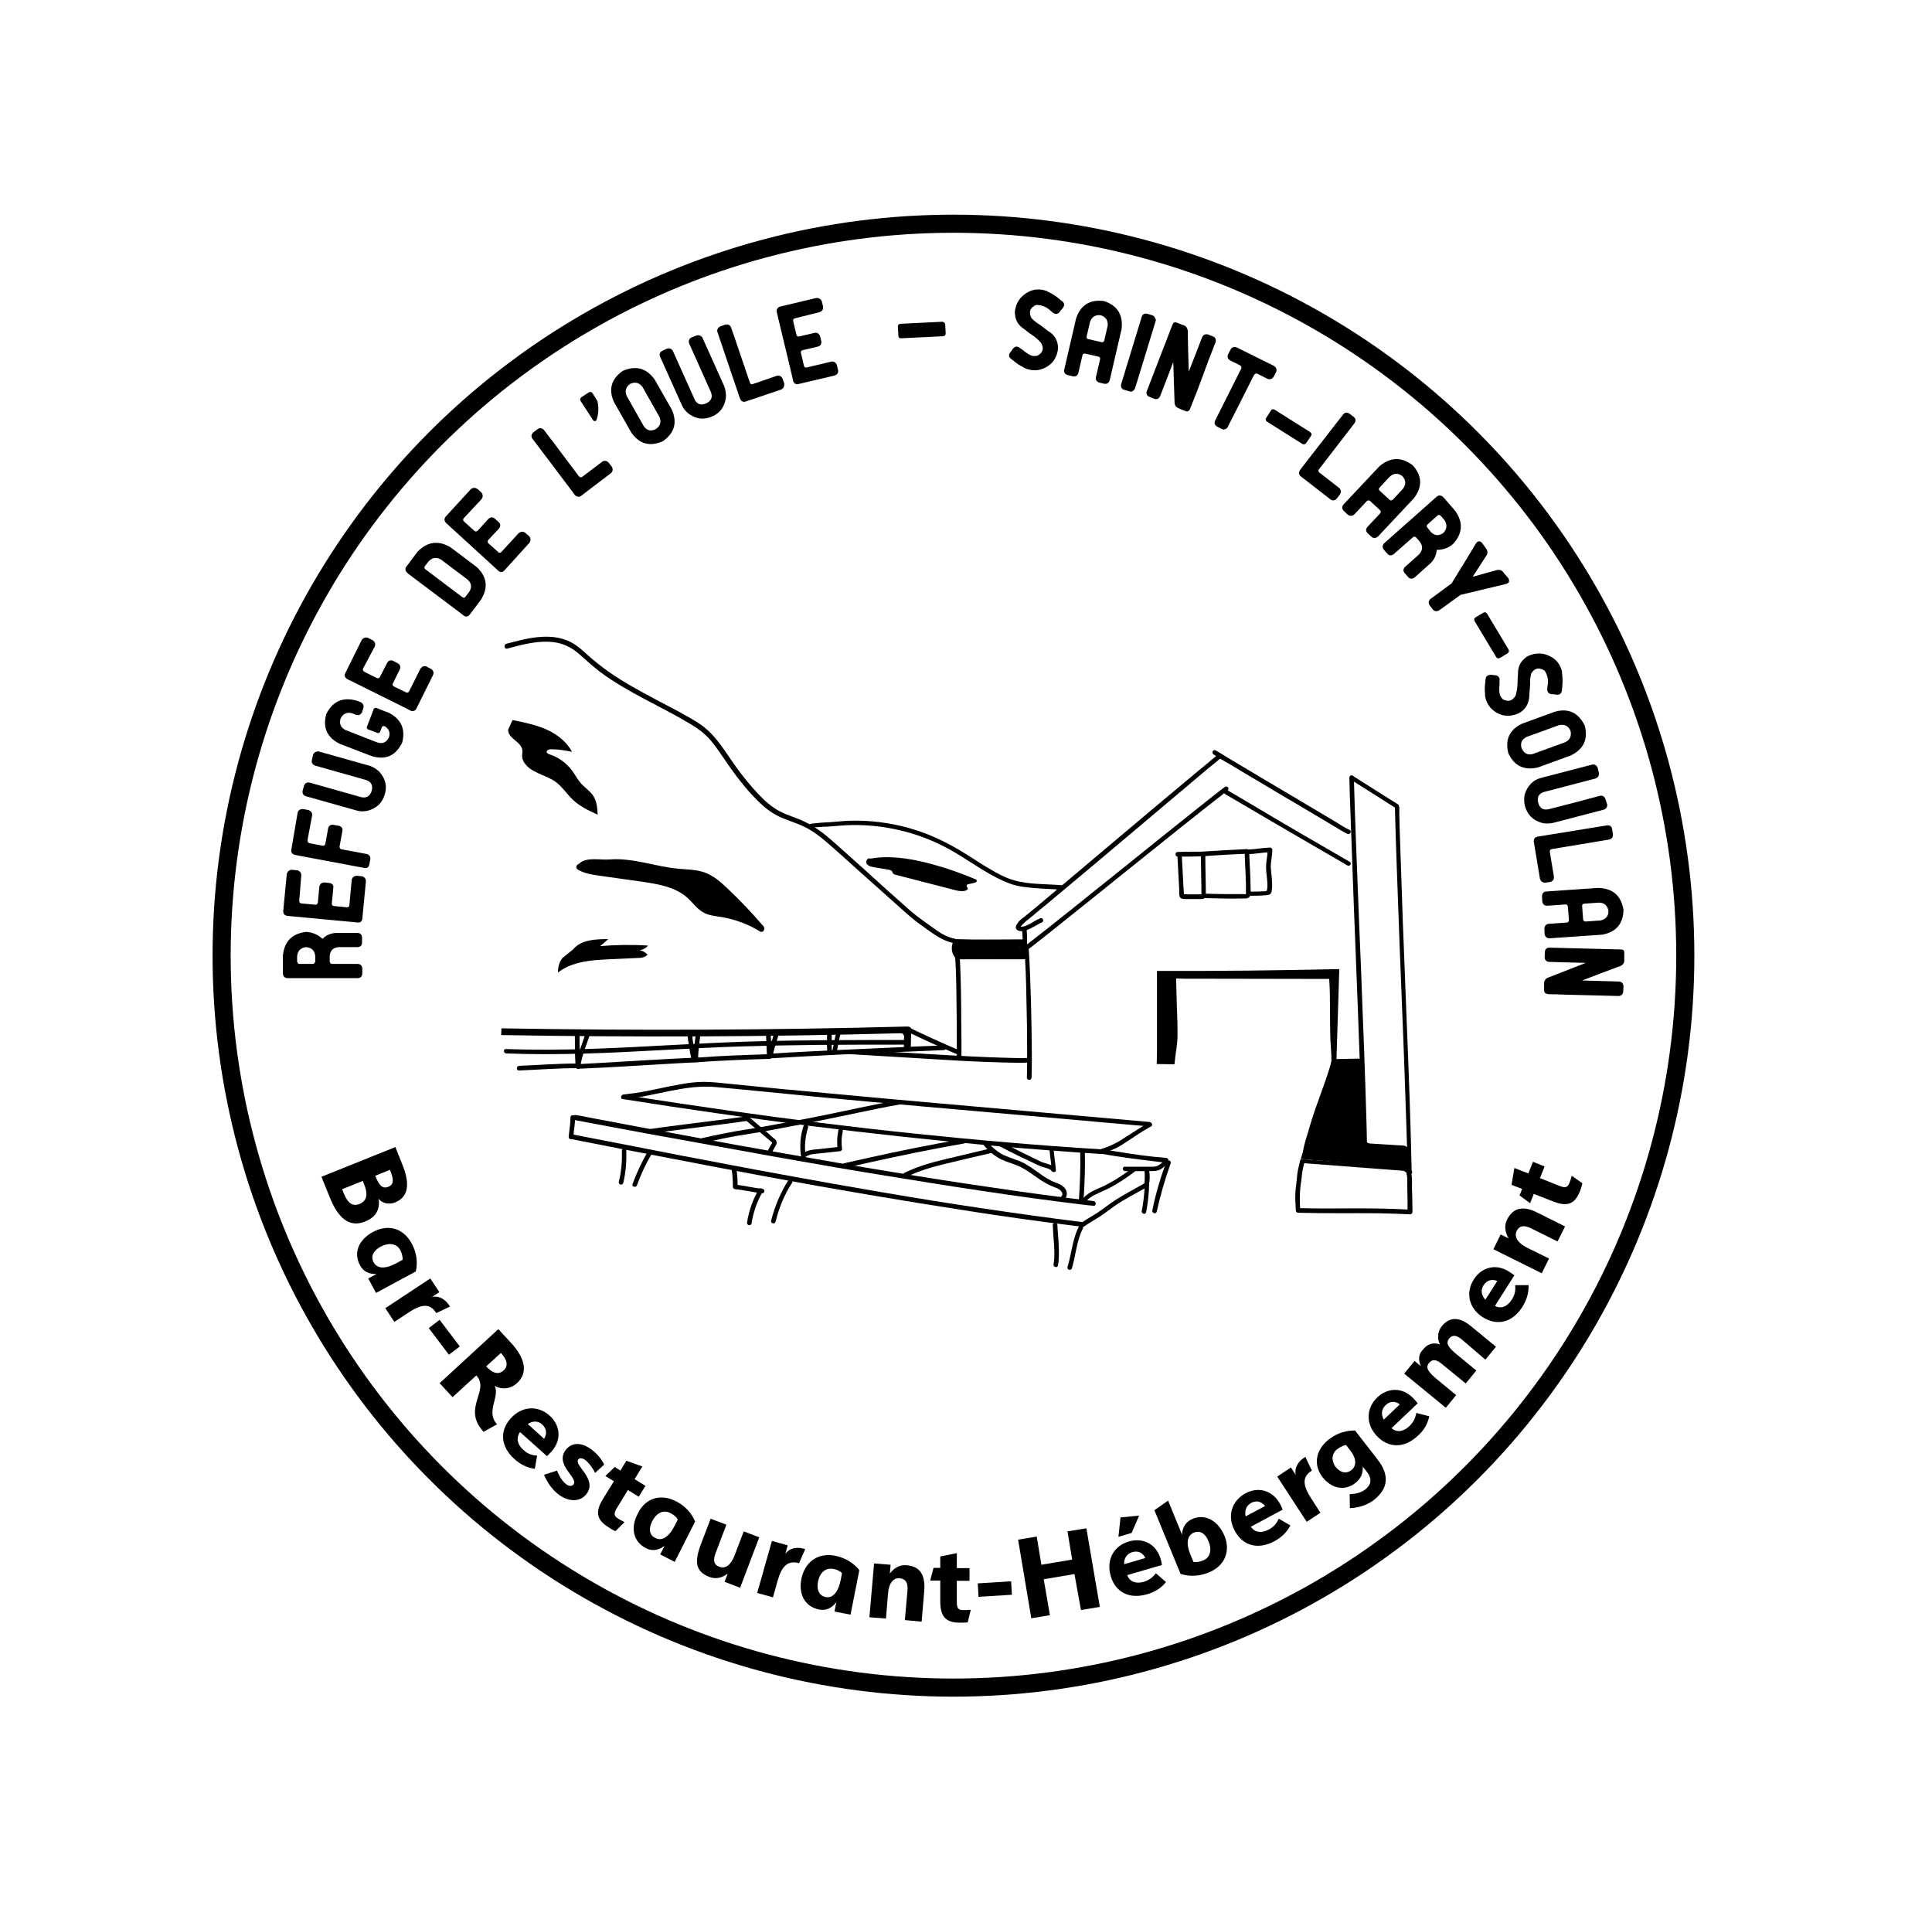 <?xml version="1.0" encoding="utf-8"?>
<!-- Generator: Adobe Illustrator 27.4.1, SVG Export Plug-In . SVG Version: 6.00 Build 0)  -->
<svg version="1.1" xmlns="http://www.w3.org/2000/svg" xmlns:xlink="http://www.w3.org/1999/xlink" x="0px" y="0px"
	 viewBox="0 0 747.1 743.5" style="enable-background:new 0 0 747.1 743.5;" xml:space="preserve">
<style type="text/css">
	.st0{fill:none;stroke:#000000;stroke-width:7;stroke-miterlimit:10;}
</style>
<g id="Calque_1">
</g>
<g id="Calque_2">
	<g>
		<path d="M444.2,434.1c-3,1.7-5.8,3.6-8.7,5.4c-1.5,1-2.9,1.9-4.5,2.7c-1.6,0.8-3.3,1.5-5,2c-1.1,0.3-0.6,2,0.5,1.7
			c1.7-0.6,3.5-1.2,5.1-2c1.6-0.8,3.1-1.8,4.6-2.8c2.9-1.9,5.8-3.9,8.9-5.6C446.1,435.1,445.2,433.5,444.2,434.1L444.2,434.1z"/>
		<path d="M221.9,433c12.4,2.3,24.8,4.7,37.2,6.9c13.2,2.4,26.4,4.8,39.7,7.2c13.6,2.4,27.2,4.8,40.8,7c13.5,2.2,27,4.4,40.5,6.4
			c12.7,1.9,25.4,3.7,38.2,5.2c1.5,0.2,3,0.4,4.6,0.5c1.1,0.1,1.1-1.6,0-1.8c-12.7-1.5-25.4-3.2-38.1-5.1c-13.3-1.9-26.7-4-40-6.2
			c-13.6-2.2-27.2-4.6-40.8-7c-13.3-2.3-26.5-4.7-39.7-7.2c-12.5-2.3-25-4.6-37.4-7c-1.5-0.3-2.9-0.6-4.4-0.8
			C221.2,431.1,220.8,432.8,221.9,433L221.9,433z"/>
		<path d="M221.3,440.5c12.5,2.5,25.1,4.9,37.6,7.3c12.8,2.5,25.6,4.9,38.4,7.3c12.9,2.4,25.9,4.7,38.9,6.9
			c13,2.2,25.9,4.3,38.9,6.3c12.8,2,25.6,3.8,38.5,5.4c1.6,0.2,3.2,0.4,4.8,0.6c1.1,0.1,1.1-1.6,0-1.8c-12.9-1.6-25.7-3.4-38.5-5.3
			c-12.9-1.9-25.8-4-38.7-6.2c-13-2.2-25.9-4.5-38.9-6.9c-12.8-2.3-25.5-4.8-38.3-7.2c-12.5-2.4-25-4.9-37.5-7.3
			c-1.5-0.3-3.1-0.6-4.6-0.9C220.7,438.6,220.2,440.3,221.3,440.5L221.3,440.5z"/>
		<path d="M417.7,445.1c0.2,6.4-0.1,12.8-0.5,19.1c-0.1,1.1,1.7,1.1,1.8,0c0.4-6.4,0.7-12.7,0.5-19.1
			C419.4,443.9,417.6,443.9,417.7,445.1L417.7,445.1z"/>
		<path d="M405.8,444c0.2,2.8,0.7,5.6,0.9,8.4c0.5-0.1,1.1-0.3,1.6-0.4c-1.3-1.8-3.3-1.9-5.2-2.6c-1.4-0.6-2.8-1.3-4.2-2
			c-3.1-1.5-6.1-3-9.2-4.6c-0.7-0.4-1.5-0.7-2.2-1.1c-1-0.5-1.9,1-0.9,1.5c4.8,2.6,9.7,4.9,14.6,7.2c0.9,0.4,1.8,0.8,2.7,1
			c1,0.3,2.1,0.5,2.8,1.4c0.5,0.6,1.7,0.5,1.6-0.4c-0.2-2.8-0.7-5.6-0.9-8.4C407.5,442.9,405.7,442.9,405.8,444L405.8,444z"/>
		<path d="M380.5,442.9c1.4,1.7,3.2,3.3,5.1,4.5c2.2,1.4,4.8,2.1,7.2,3c4.8,1.8,8.4,5.6,13,7.8c1.2,0.6,2.5,0.9,3.7,1.6
			c0.8,0.5,1.9,1.8,1,2.7c-0.8,0.8,0.4,2,1.2,1.2c0.8-0.8,1-2,0.7-3.1c-0.4-1.2-1.3-2-2.4-2.6c-1.1-0.6-2.4-0.9-3.5-1.5
			c-1.2-0.6-2.4-1.3-3.5-2.1c-2.2-1.5-4.4-3.2-6.7-4.5c-2.6-1.4-5.5-2.1-8.2-3.3c-2.4-1.2-4.6-3.1-6.2-5.1
			C381,440.8,379.8,442,380.5,442.9L380.5,442.9z"/>
		<path d="M419.8,464.9c0.8-1.4,2.3-2.3,3.7-3c1.7-0.8,3.5-1.6,5.2-2.4c3.6-1.9,7-4.1,10.2-6.6c0.9-0.7-0.4-1.9-1.2-1.2
			c-3.3,2.6-6.8,4.8-10.5,6.7c-3.1,1.5-7,2.6-8.8,5.7C417.7,465,419.2,465.9,419.8,464.9L419.8,464.9z"/>
		<path d="M442.6,457.5c-4.2,2.4-8.5,4.6-12.5,7.3c-2,1.4-3.9,2.9-5.9,4.2c-2,1.3-4.1,2.4-6,3.8c-0.9,0.6,0,2.2,0.9,1.5
			c1.9-1.4,4-2.5,6-3.8c2-1.3,3.9-2.8,5.9-4.2c4-2.8,8.3-4.9,12.5-7.3C444.4,458.4,443.5,456.9,442.6,457.5L442.6,457.5z"/>
		<path d="M442.6,452.7c0.3,1.6,0.3,3.4-0.1,5.1c-0.1,0.4,0.1,1,0.6,1.1c0.5,0.1,1-0.1,1.1-0.6c0.5-2,0.5-4,0.1-6
			c-0.1-0.4-0.6-0.8-1.1-0.6C442.7,451.8,442.5,452.2,442.6,452.7L442.6,452.7z"/>
		<path d="M435.1,452.8c3.2,0,6.4,0,9.6,0c1.4,0,2.9,0,4.1-0.7c1.1-0.6,2-1.6,2.8-2.6c0.7-0.9-0.5-2.1-1.2-1.2
			c-0.7,0.9-1.5,1.8-2.5,2.3c-1.2,0.7-2.8,0.5-4.1,0.5c-2.9,0-5.9,0-8.8,0C433.9,451,433.9,452.8,435.1,452.8L435.1,452.8z"/>
		<path d="M425.9,446.1c6.7,1.2,13.6,2.1,20.4,2.9c1.6,0.2,3.1,0.4,4.7,0.5c1.1,0.1,1.1-1.7,0-1.8c-6.7-0.5-13.4-1.5-20-2.6
			c-1.5-0.2-3.1-0.5-4.6-0.8C425.3,444.2,424.8,445.9,425.9,446.1L425.9,446.1z"/>
		<path d="M326.8,451.6c12-2.8,24.1-5.4,36.2-7.7c3.3-0.6,6.6-1.2,9.9-1.8c1.1-0.2,0.6-1.9-0.5-1.7c-12.2,2.1-24.3,4.5-36.3,7.2
			c-3.3,0.7-6.6,1.5-9.8,2.2C325.3,450.2,325.7,451.9,326.8,451.6L326.8,451.6z"/>
		<path d="M350.7,455c4.9-2.5,10.3-3.9,15.6-5.2c5.7-1.4,11.4-2.7,17-4c1.1-0.3,0.6-1.9-0.5-1.7c-5.8,1.4-11.5,2.7-17.3,4.1
			c-5.4,1.3-10.8,2.8-15.8,5.3C348.8,454,349.7,455.5,350.7,455L350.7,455z"/>
		<path d="M251.5,438.3c9.8-1.4,19.6-2.5,29.3-3.8c2.6-0.3,5.2-0.7,7.9-1.1c1.1-0.2,0.6-1.9-0.5-1.7c-9.8,1.4-19.6,2.5-29.3,3.8
			c-2.6,0.3-5.2,0.7-7.9,1.1C250,436.8,250.4,438.5,251.5,438.3L251.5,438.3z"/>
		<path d="M271.7,441.9c5.6-1.2,11.2-2.5,16.8-3.3c4.6-0.7,9.1-1.5,13.6-2.4c2.4-0.5,4.8-0.9,7.3-1.4c1.1-0.2,0.6-1.9-0.5-1.7
			c-4.5,0.8-9,1.7-13.6,2.5c-4.9,0.9-9.8,1.5-14.6,2.5c-3.2,0.6-6.3,1.3-9.5,2C270.1,440.5,270.6,442.2,271.7,441.9L271.7,441.9z"/>
		<path d="M240.5,444.9c0.1,4-0.2,8.1-1.2,12c-0.3,1.1,1.4,1.6,1.7,0.5c1-4,1.3-8.3,1.2-12.5C242.2,443.7,240.5,443.7,240.5,444.9
			L240.5,444.9z"/>
		<path d="M250.5,445.3c-2.4,4-4.3,8.2-5.9,12.5c-0.4,1.1,1.3,1.5,1.7,0.5c1.5-4.2,3.4-8.3,5.7-12.1
			C252.6,445.2,251.1,444.3,250.5,445.3L250.5,445.3z"/>
		<path d="M283,452.5c0.3,2.1,0.4,4.3,0.4,6.4c0,0.5,0.4,0.8,0.9,0.9c3.5,0.3,6.9,1.2,10.4,1.6c0.5,0,0.9-0.4,0.9-0.9
			c0-0.5-0.4-0.8-0.9-0.9c-3.5-0.3-6.9-1.2-10.4-1.6c0.3,0.3,0.6,0.6,0.9,0.9c0.1-2.3-0.1-4.6-0.4-6.9c-0.1-0.5-0.7-0.7-1.1-0.6
			C283.1,451.5,282.9,452,283,452.5L283,452.5z"/>
		<path d="M293.4,459.9c-2.3,3.9-3.8,8.2-4.5,12.7c-0.1,0.5,0.1,0.9,0.6,1.1c0.4,0.1,1-0.1,1.1-0.6c0.7-4.3,2.1-8.5,4.3-12.3
			C295.5,459.8,294,458.9,293.4,459.9L293.4,459.9z"/>
		<path d="M304.8,456.4c-3,4.7-5.2,10.1-6.6,15.5c-0.3,1.1,1.4,1.6,1.7,0.5c1.3-5.3,3.4-10.5,6.4-15.1
			C306.9,456.3,305.4,455.5,304.8,456.4L304.8,456.4z"/>
		<path d="M310.7,435.4c-1.2,3.6-1.5,7.5-1,11.3c0.1,0.5,0.4,0.9,0.9,0.9c0.4,0,0.9-0.4,0.9-0.9c-0.5-3.6-0.1-7.3,1-10.8
			C312.7,434.8,311.1,434.3,310.7,435.4L310.7,435.4z"/>
		<path d="M311.5,447.3c1.6-1.2,4.1-1.2,6-1.4c2.4-0.3,4.9-0.5,7.3-0.8c0.6-0.1,0.9-0.5,0.8-1.1c-0.3-2.2-0.2-4.5,0.3-6.6
			c0.2-1.1-1.4-1.6-1.7-0.5c-0.5,2.5-0.6,5-0.3,7.6c0.3-0.4,0.6-0.7,0.8-1.1c-2.7,0.3-5.4,0.6-8.1,0.9c-2.2,0.2-4.5,0.3-6.4,1.8
			C309.4,446.7,310.6,448,311.5,447.3L311.5,447.3z"/>
		<path d="M288.8,433.5c2.1,1.8,4.3,3.6,6.4,5.4c1,0.9,2.1,1.7,3.1,2.6c0.1,0.1,0.2,0.2,0.3,0.3c0.1,0.2,0-0.1,0,0
			c0,0.3-0.3,0.6-0.5,0.9c-0.3,0.6-0.7,1.2-1,1.8c-0.5,1,1,1.9,1.5,0.9c0.4-0.7,0.7-1.3,1.1-2c0.3-0.6,0.8-1.2,0.6-1.9
			c-0.1-0.7-0.7-1.1-1.2-1.5c-0.6-0.5-1.2-1-1.8-1.6c-2.4-2.1-4.9-4.1-7.3-6.2C289.2,431.5,287.9,432.8,288.8,433.5L288.8,433.5z"/>
		<path d="M308.1,435c10.6-1.9,21.1-4.3,31.6-6.4c2.8-0.6,5.6-1.1,8.5-1.6c1.1-0.2,0.6-1.9-0.5-1.7c-10.6,1.9-21.1,4.3-31.6,6.4
			c-2.8,0.6-5.6,1.1-8.5,1.6C306.5,433.5,306.9,435.2,308.1,435L308.1,435z"/>
		<path d="M200.7,413.9c7.5-0.3,14.9-0.9,22.4-0.9c1.1,0,1.1-1.8,0-1.8c-7.5,0-14.9,0.6-22.4,0.9C199.6,412.2,199.6,414,200.7,413.9
			L200.7,413.9z"/>
		<path d="M224.2,413.2c12.1-0.5,24.2-1.3,36.2-2c3.1-0.2,6.2-0.3,9.3-0.5c1.1,0,1.1-1.8,0-1.8c-12.1,0.5-24.2,1.3-36.2,2
			c-3.1,0.2-6.2,0.3-9.3,0.5C223.1,411.5,223.1,413.2,224.2,413.2L224.2,413.2z"/>
		<path d="M269.8,410.7c9.2-0.7,18.5-1,27.7-1.3c1.1,0,1.1-1.8,0-1.8c-9.2,0.3-18.5,0.6-27.7,1.3C268.7,409,268.7,410.8,269.8,410.7
			L269.8,410.7z"/>
		<path d="M298.1,409.2c8.5-0.5,17.1-1,25.6-1.4c9.2-0.4,18.3-0.9,27.5-1.2c4.6-0.2,9.2-0.4,13.8-0.6c1.1,0,1.1-1.8,0-1.8
			c-8.6,0.3-17.1,0.7-25.7,1.1c-9.2,0.4-18.3,0.8-27.5,1.3c-4.6,0.2-9.2,0.5-13.8,0.8C297,407.5,297,409.3,298.1,409.2L298.1,409.2z
			"/>
		<path d="M241,425c12-1,23.6-5.8,35.7-4.7c13.5,1.2,26.9,2.6,40.4,3.9c13.6,1.3,27.2,2.5,40.8,3.7c13.6,1.2,27.3,2.4,40.9,3.6
			c13.6,1.2,27.1,2.4,40.7,3.6c1.7,0.1,3.4,0.3,5,0.5c1.1,0.1,1.1-1.7,0-1.8c-13.6-1.2-27.1-2.4-40.7-3.6
			c-13.6-1.2-27.2-2.4-40.7-3.6c-13.6-1.2-27.2-2.4-40.8-3.7c-13.6-1.2-27.2-2.5-40.7-3.9c-3.2-0.3-6.3-0.7-9.5-0.7
			c-3,0-5.9,0.4-8.8,0.9c-5.9,1-11.6,2.5-17.5,3.4c-1.6,0.2-3.2,0.4-4.8,0.6C239.9,423.4,239.9,425.1,241,425L241,425z"/>
		<path d="M220.6,432c0,2.6-0.5,5.1-0.7,7.6c0,0.5,0.4,0.9,0.9,0.9c0.5,0,0.8-0.4,0.9-0.9c0.2-2.5,0.7-5.1,0.7-7.6
			C222.4,430.9,220.6,430.9,220.6,432L220.6,432z"/>
		<path d="M241.5,423.3c0,0-0.1,0-0.1,0c-1,0-1.2,1.6-0.2,1.7c23.9,3.8,47.8,7.2,71.8,10.3c24,3,48.1,5.6,72.2,7.8
			c13.6,1.2,27.2,2.2,40.8,3.1c1.1,0.1,1.1-1.7,0-1.8c-24.2-1.5-48.3-3.6-72.4-6.1c-24-2.5-47.9-5.5-71.8-8.9
			c-13.4-1.9-26.7-3.9-40.1-6c-0.1,0.6-0.2,1.1-0.2,1.7c0,0,0.1,0,0.1,0C242.6,425,242.6,423.3,241.5,423.3L241.5,423.3z"/>
		<path d="M407.1,473.6c0.1,2.5,0.3,5.1,0.5,7.6c0.1,2.5,0.3,5.1-0.2,7.6c-0.2,1.1,1.5,1.6,1.7,0.5c0.5-2.6,0.4-5.2,0.3-7.8
			c-0.1-2.6-0.4-5.2-0.5-7.8C408.8,472.5,407.1,472.5,407.1,473.6L407.1,473.6z"/>
		<path d="M417.2,474.2c-2.5,4.9-2.8,10.5-4.4,15.7c-0.3,1.1,1.4,1.5,1.7,0.5c1.5-5,1.8-10.6,4.2-15.3
			C419.2,474.1,417.7,473.2,417.2,474.2L417.2,474.2z"/>
		<path d="M442.7,453.3c0.1,4.9-0.2,10-1.2,14.9c-0.2,1.1,1.5,1.6,1.7,0.5c1-5,1.3-10.2,1.2-15.3
			C444.5,452.2,442.7,452.2,442.7,453.3L442.7,453.3z"/>
		<path d="M451,449.3c-2.3,6.1-4.1,12.3-5.4,18.7c-0.2,1.1,1.4,1.6,1.7,0.5c1.4-6.3,3.2-12.6,5.4-18.7
			C453.1,448.7,451.4,448.2,451,449.3L451,449.3z"/>
		<path d="M196.1,250.8c6.2-1.7,12.9-3.5,19.3-2.3c3.4,0.7,6.2,2.3,8.7,4.5c2.5,2.2,5,4.5,7.7,6.6c10.9,8.2,23.7,13.4,35.3,20.4
			c3,1.8,5.8,3.9,8,6.6c2.2,2.7,4.1,5.6,6.1,8.5c4,5.8,8.5,11.6,13.7,16.3c2.6,2.3,5.4,4.1,8.7,5.3c3.3,1.3,6.6,2.3,9.7,4.2
			c3,1.8,5.7,4.1,8.3,6.4c2.9,2.5,5.7,5.1,8.6,7.7c5.9,5.3,11.8,10.5,17.7,15.8c2.7,2.4,5.3,4.8,8.3,6.9c2.6,1.8,5.2,3.9,8,5.3
			c1.4,0.7,2.9,1.3,4.4,1.6c1.1,0.2,1.6-1.5,0.5-1.7c-3.2-0.6-5.9-2.4-8.5-4.3c-2.9-2.1-5.8-4.1-8.5-6.4
			c-5.9-5.2-11.7-10.4-17.5-15.7c-2.9-2.6-5.8-5.2-8.7-7.8c-2.7-2.4-5.3-4.8-8.2-7c-2.8-2.1-5.8-3.8-9.1-5.1
			c-3.3-1.3-6.6-2.3-9.5-4.4c-2.9-2-5.4-4.6-7.7-7.2c-2.4-2.7-4.7-5.6-6.8-8.5c-4.1-5.7-7.5-11.9-13.3-16.1c-2.8-2-5.9-3.6-8.9-5.3
			c-3-1.6-6.1-3.2-9.1-4.8c-6-3.2-12.1-6.5-17.7-10.4c-2.8-2-5.5-4.1-8.1-6.4c-2.5-2.3-4.9-4.5-8-5.8c-6-2.5-12.9-1.5-19,0
			c-1.6,0.4-3.2,0.8-4.7,1.2C194.6,249.4,195.1,251.1,196.1,250.8L196.1,250.8z"/>
		<path d="M313.2,320.3c1-0.4,2.2-0.5,3.2-0.5c1.3-0.1,2.6-0.2,3.9-0.2c3.1-0.2,6.2-0.6,9.3-0.6c7.4-0.1,14.7,0.9,21.8,2.9
			c7.1,2,13.8,5.1,20,9c6.2,3.8,12.1,8.1,19,10.7c3.2,1.2,6.6,1.5,10,1.8c3.5,0.3,7,0.3,10.4,0.7c1.1,0.1,1.1-1.6,0-1.8
			c-6.1-0.6-12.5-0.2-18.5-1.9c-3.3-0.9-6.5-2.6-9.5-4.4c-3.2-1.8-6.2-3.9-9.3-5.8c-6.2-3.9-12.8-7.2-19.8-9.4
			c-7.1-2.2-14.5-3.4-21.9-3.5c-2,0-4.1,0-6.1,0.2c-1.6,0.1-3.2,0.3-4.9,0.4c-1.5,0.1-2.9,0.1-4.4,0.3c-1.3,0.1-2.7,0.2-3.9,0.6
			C311.7,319,312.1,320.7,313.2,320.3L313.2,320.3z"/>
		<path d="M396.3,356.5c1-0.7,1.9-1.5,2.9-2.3c1.9-1.6,3.8-3.2,5.8-4.8c5.9-4.9,11.8-9.9,17.7-14.8c7-5.9,14-11.8,21-17.7
			c6.1-5.2,12.3-10.3,18.4-15.5c3.3-2.8,6.6-5.6,10-8.3c-0.3,0.2,0.1-0.1,0.2-0.1c0.9-0.6,0-2.2-0.9-1.5c-1,0.7-1.9,1.5-2.9,2.3
			c-1.9,1.6-3.8,3.2-5.8,4.8c-5.9,4.9-11.8,9.9-17.7,14.8c-7,5.9-14,11.8-21,17.7c-6.1,5.2-12.3,10.3-18.4,15.5
			c-3.3,2.8-6.6,5.6-10,8.3c0.3-0.2-0.1,0.1-0.2,0.1C394.5,355.6,395.3,357.1,396.3,356.5L396.3,356.5z"/>
		<path d="M469.3,291.7c1.8,1.3,3.7,2.3,5.6,3.4c4,2.4,8,4.8,12.1,7.2c4.8,2.9,9.7,5.8,14.5,8.6c4.2,2.5,8.4,5,12.6,7.5
			c2.2,1.3,4.4,2.7,6.7,3.9c0.1,0,0.1,0.1,0.2,0.1c1,0.5,1.9-1,0.9-1.5c-2-0.9-3.8-2.2-5.7-3.3c-4-2.4-8.1-4.8-12.1-7.2
			c-4.8-2.9-9.7-5.7-14.5-8.6c-4.2-2.5-8.4-5-12.6-7.5c-2.2-1.3-4.4-2.7-6.6-4c-0.1,0-0.1-0.1-0.2-0.1
			C469.2,289.5,468.3,291,469.3,291.7L469.3,291.7z"/>
		<path d="M369.2,364.9c8.8,0.3,17.6,0.1,26.4,0.1c1.1,0,1.1-1.8,0-1.8c-8.8,0-17.6,0.2-26.4-0.1
			C368.1,363.1,368.1,364.9,369.2,364.9L369.2,364.9z"/>
		<path d="M368.3,364.9c-0.4,1.5-0.3,3,0.4,4.4c0.2,0.3,0.4,0.6,0.6,0.9c0.3,0.4-0.1-0.1,0-0.1c0,0,0.1,0.2,0.1,0.2
			c0,0.1,0,0.1,0,0.2c0,0.1,0-0.3,0,0c0,0.2,0,0.3,0,0.5c0,0.5,0.1,0.9,0.1,1.4c0.2,3,0.2,5.9,0.3,8.9c0.1,7.3,0.2,14.7,0.2,22
			c0,1.8,0,3.5,0,5.3c0,1.1,1.8,1.1,1.8,0c0-4.7,0-9.5-0.1-14.2c0-7-0.1-14.1-0.4-21.1c0-1-0.1-2-0.2-3c0-0.3-0.1-0.7-0.2-1
			c-0.3-0.5-0.6-0.8-0.8-1.4c-0.3-0.9-0.3-1.7-0.1-2.6C370.3,364.3,368.6,363.8,368.3,364.9L368.3,364.9z"/>
		<path d="M370.7,370.9c8.4,0,16.8,0,25.2,0c1.1,0,1.1-1.8,0-1.8c-8.4,0-16.8,0-25.2,0C369.6,369.1,369.6,370.9,370.7,370.9
			L370.7,370.9z"/>
		<path d="M394.9,355.4c-0.6,0.5-1.1,1-1.5,1.7c-0.3,0.4-0.6,0.9-0.6,1.5c0,1.1,1.5,1.5,2.3,1.4c1,0,2-0.4,2.9-0.8
			c0.9-0.4,1.8-0.9,2.7-1.4c0.7-0.4,1.5-0.9,2.3-1.2c0.4-0.2,0.5-0.8,0.3-1.2c-0.3-0.5-0.8-0.5-1.2-0.3c-1.5,0.6-2.8,1.6-4.2,2.3
			c-0.8,0.4-1.5,0.7-2.4,0.9c0,0-0.3,0.1-0.1,0c-0.1,0-0.2,0-0.3,0c-0.1,0-0.2,0-0.3,0c0,0-0.1,0-0.1,0c0.1,0,0.1,0,0.1,0
			c-0.1,0-0.2,0-0.2-0.1c0,0-0.1,0-0.1,0c0.1,0,0.1,0.1,0.1,0c-0.1,0-0.2-0.2-0.1,0c-0.1-0.1-0.1-0.1-0.2-0.2
			c0.1,0.2,0.2,0.4,0.3,0.6c0-0.1,0-0.1,0,0.1c0,0,0,0,0-0.1c0,0.1,0,0.1,0,0c0,0,0-0.1,0-0.1c0.1-0.2,0.2-0.4,0.4-0.6
			c0.4-0.5,0.8-0.9,1.2-1.2c0.4-0.3,0.3-0.9,0-1.2C395.8,355,395.3,355.1,394.9,355.4L394.9,355.4z"/>
		<path d="M395.2,359.3c0.3,2.5,0.3,5,0.2,7.6c0,0.5,0.4,0.9,0.9,0.9c0.4,0,0.7-0.3,1-0.5c0.6-0.4,1.1-0.9,1.7-1.3
			c1.9-1.5,3.7-2.9,5.6-4.4c6.1-4.9,12.3-9.8,18.4-14.7c7.4-6,14.8-11.9,22.3-17.9c6.5-5.2,12.9-10.4,19.4-15.5
			c2.2-1.7,4.3-3.4,6.5-5.1c0.4-0.3,0.8-0.6,1.2-0.9c0.1-0.1,0.2-0.1,0.2-0.2c0.1-0.1-0.2,0.1,0,0c0,0,0.1-0.1,0.1-0.1
			c0.2-0.1,0.3-0.2,0.5-0.4c0.4-0.3,0.8-0.6,1.2-0.9c0.3-0.2,0,0-0.2,0c1.1-0.1,1.1-1.8,0-1.8c-0.4,0-0.7,0.3-1,0.5
			c-0.6,0.4-1.1,0.9-1.7,1.3c-1.9,1.5-3.7,2.9-5.6,4.4c-6.1,4.9-12.3,9.8-18.4,14.7c-7.4,6-14.8,11.9-22.3,17.9
			c-6.5,5.2-12.9,10.4-19.4,15.5c-2.2,1.7-4.3,3.4-6.5,5.1c-0.4,0.3-0.8,0.6-1.2,0.9c-0.1,0.1-0.2,0.1-0.2,0.2c-0.1,0.1,0.2-0.1,0,0
			c0,0-0.1,0.1-0.1,0.1c-0.2,0.1-0.3,0.2-0.5,0.4c-0.4,0.3-0.8,0.6-1.2,0.9c-0.3,0.2,0,0,0.2,0c0.3,0.3,0.6,0.6,0.9,0.9
			c0-2.5,0-5.1-0.2-7.6C396.9,358.2,395.1,358.2,395.2,359.3L395.2,359.3z"/>
		<path d="M396.1,366.8c0.5,6.2,0.7,12.4,0.8,18.7c0.2,7.2,0.3,14.4,0.3,21.6c0,3.2,0,6.4-0.1,9.6c0,1.1,1.7,1.1,1.8,0
			c0.2-6.2,0.1-12.5,0-18.7c-0.1-7.2-0.3-14.4-0.6-21.6c-0.1-3.2-0.3-6.4-0.5-9.6C397.8,365.6,396,365.6,396.1,366.8L396.1,366.8z"
			/>
		<path d="M521.9,333.2c-12.8-7.4-25.6-14.8-38.3-22.4c-3-1.8-6-3.5-9-5.3c-1-0.6-1.9,0.9-0.9,1.5c12.1,7.1,24.2,14.2,36.3,21.2
			c3.7,2.1,7.4,4.3,11,6.4C522,335.2,522.9,333.7,521.9,333.2L521.9,333.2z"/>
		<path d="M464.4,331.1c5.9-0.4,11.8-0.8,17.7-1c1.1,0,1.1-1.8,0-1.8c-5.9,0.3-11.8,0.6-17.7,1C463.3,329.4,463.3,331.2,464.4,331.1
			L464.4,331.1z"/>
		<path d="M455.4,331.2c3,0,6,0,9-0.1c1.1,0,1.1-1.8,0-1.8c-3,0-6,0-9,0.1C454.3,329.4,454.3,331.2,455.4,331.2L455.4,331.2z"/>
		<path d="M455.3,330.7c0.2,4.4,0.5,8.8,0.7,13.2c0,0.9-0.1,2,0.2,2.8c0.4,0.9,1.3,0.9,2.1,0.9c2.2,0,4.5,0,6.7,0
			c1.1,0,1.1-1.8,0-1.8c-1.9,0-3.9,0-5.8,0c-0.3,0-1.2-0.2-1.5,0c0,0-0.1,0-0.1,0c0.2,0.3,0.3,0.3,0.2,0.1c0.1-0.1,0-0.6,0-0.7
			c-0.1-1-0.1-1.9-0.2-2.9c-0.2-3.9-0.4-7.8-0.6-11.6C457,329.6,455.2,329.6,455.3,330.7L455.3,330.7z"/>
		<path d="M464.4,331c0,5.1,0.2,10.2,0.2,15.3c0,0.5,0.4,0.9,0.9,0.9c5,0.2,10.1,0.3,15.1,0.2c0.9,0,2.1,0.1,2.7-0.8
			c0.5-0.9,0.3-2.3,0.3-3.2c0-2.2-0.1-4.3-0.2-6.5c-0.1-2.6-0.3-5.1-0.3-7.7c0-1.1-1.8-1.1-1.8,0c0.1,5.2,0.6,10.4,0.5,15.6
			c0,0.1,0.1,0.8,0,0.9c-0.2,0.1-0.7,0-0.9,0c-0.7,0-1.5,0-2.2,0c-1.5,0-2.9,0-4.4,0c-3,0-5.9-0.1-8.9-0.2c0.3,0.3,0.6,0.6,0.9,0.9
			c0-5.1-0.2-10.2-0.2-15.3C466.2,329.8,464.4,329.8,464.4,331L464.4,331z"/>
		<path d="M482.9,346.3c2.3,0.1,4.6,0,7-0.2c1-0.1,1.6-0.4,1.8-1.4c0.2-1,0.3-2.1,0.2-3.1c0-2.2-0.4-4.3-0.5-6.4
			c0-2.2,0.6-4.4,0.6-6.6c0-0.5-0.4-0.9-0.9-0.9c-2.9,0.1-5.8,0.7-8.8,0.8c-1.1,0-1.1,1.8,0,1.8c2.9-0.1,5.8-0.7,8.8-0.8
			c-0.3-0.3-0.6-0.6-0.9-0.9c0,2-0.5,3.9-0.6,5.8c-0.1,1.9,0.2,3.9,0.4,5.8c0.1,0.9,0.1,1.9,0.1,2.8c0,0.4-0.2,0.9-0.2,1.3
			c-0.1,0.3-0.1,0.3,0,0.2c0.2-0.1,0.1-0.1-0.2,0c-0.2,0-0.5,0-0.7,0.1c-2.1,0.1-4.2,0.2-6.2,0.1
			C481.7,344.5,481.7,346.2,482.9,346.3L482.9,346.3z"/>
		<g>
			<path d="M457.6,378.4c17.6,0,38.8,0.1,56.4,0.1c0.6,8.1,0,18.9,0.7,27.4c0.3,2.9,0.1,6.2,0,9.1l1.9,1.3l1.3-41.6
				c-23.5,0.5-47,0.8-70.5,0.7l0,31.9l-0.1,4.1c2.2,0,4.4,0.1,6.5,0.1c0.1,0,0.3,0,0.3-0.1c0.1-0.1,0.1-0.1,0.1-0.2
				c0.2-1.9,0.4-3.7,0.7-5.6c0.2-1.3,0.3-2.6,0.4-3.9c0.1-2.2,0-4.3,0-6.5c-0.2-4.8-0.4-12-0.5-16.9L457.6,378.4z"/>
		</g>
		<g>
			<path d="M294,360.2c-0.1,0-0.1-0.1-0.2-0.1c-4.5-2.8-9.5-4.6-14.6-5.5c-2.5-0.4-5.1-0.6-7.2-1.8c-2.5-1.4-4.1-3.8-6.2-5.7
				c-4.7-4.2-11.4-5.3-17.6-6.2c-5.4-0.8-10.9-1.5-16.3-2.3c-2.9-0.4-6-0.9-8.5-2.4c-0.8-0.5-0.7-1.6,0.1-2l0.5-0.3
				c0.1,0,0.2-0.1,0.2-0.2c2.8-2.4,7.9-1.1,11.6-1.4c9-0.7,17.7,2.8,26.6,3.6c3.4,0.3,6.8,0.3,10,1.4c3.4,1.2,6.3,3.7,8.9,6.2
				c4.9,4.6,9.6,9.6,14,14.7C296,359.3,295.1,360.7,294,360.2L294,360.2z"/>
		</g>
		<g>
			<path d="M221.6,367.1c3.1-3.8,8.7-4,13.6-4c-1,0.9-2,1.8-3.1,2.7c6.1-0.5,12.3-0.6,18.5-0.2c-1.1,1.4-3.1,2.1-4.9,1.7
				c1.7-0.2,3.5,0.5,4.7,1.8c-0.9,1.1-2.5,1.3-4,1.3c-3.6,0.2-7.1,0.3-10.7,0.5c-7,0.3-14.4,0.8-19.9,5.1c-0.1-2,0.5-4.1,1.7-5.6
				L221.6,367.1z"/>
		</g>
		<g>
			<path d="M338.4,331.7c7.7-0.9,15.5,0.6,23,2.7c5.4,1.5,10.7,3.4,15.9,5.6c0.6,0.2,0.5,1.1-0.1,1.2c-1,0.3-1.9,0.5-2.9,0.7
				c-0.5,0.1-0.7,0.8-0.3,1.1c0,0,0,0,0,0c0.3,0.3,0.4,0.8,0,1c-1,0.8-2.7,0.6-4.1,0.3c-7.9-2-15.8-4.1-23.7-6.1
				c-0.3-0.1-0.6-0.2-0.8-0.4c-0.3-0.3-0.3-0.7-0.5-1c-0.3-0.3-0.7-0.4-1.1-0.5c-2-0.3-4-0.7-5.9-1c-1.1-0.2-2.3-0.5-2.8-1.4
				c-0.5-0.9,0.5-2.5,1.4-1.9"/>
		</g>
		<path d="M503.6,449.7c10.5,0.8,21.1,1.6,31.6,2.4c3.1,0.2,6.1,0.5,9.2,0.7c-0.3-0.2-0.6-0.4-0.8-0.6c0.2,0.9,0.3,1.7,0.5,2.6
			c0.1,0.6,0.1,1.2,0.1,1.8c0,0.9,0,1.8,0,2.7c0.1,3.1,0.1,6.2,0.1,9.3c0.3-0.3,0.6-0.6,0.9-0.9c-7-0.4-14-0.5-21-0.5
			c-5.9,0-11.7,0.1-17.6,0c-1.6,0-3.1-0.1-4.7-0.1c0.3,0.3,0.6,0.6,0.9,0.9c-0.2-3.4-0.3-6.7,0.2-10.1c0.3-1.8,0.4-3.6,0.7-5.4
			c0.2-1,0.5-2.1,0.7-3.1c0.3-1.1-1.4-1.6-1.7-0.5c-0.2,1-0.5,2.1-0.7,3.1c-0.4,1.8-0.5,3.7-0.7,5.6c-0.2,1.4-0.4,2.8-0.4,4.2
			c-0.1,2.1,0.1,4.1,0.2,6.2c0,0.5,0.4,0.9,0.9,0.9c10.4,0.3,20.8,0.1,31.2,0.2c4,0.1,8,0.2,12.1,0.4c0.5,0,0.9-0.4,0.9-0.9
			c0-3.1-0.1-6.3-0.2-9.4c0-1.5,0.1-3.1-0.1-4.6c-0.2-0.9-0.3-1.8-0.5-2.7c-0.1-0.4-0.5-0.6-0.8-0.6c-10.5-0.8-21.1-1.6-31.6-2.4
			c-3.1-0.2-6.1-0.5-9.2-0.7C502.4,447.9,502.4,449.6,503.6,449.7z"/>
		<g>
			<path d="M545,445.8l0.3,6.1c-13.3-1.1-29.1-2.7-42.3-3.8l0.8-2.6c0.8-4.5,1.6-6.1,2.8-10.4c2.4-8.4,6.5-17.6,8.5-25.6l10.7-0.2
				c1.2,3.1,1.8,26.1,1.4,30.8l0.6,1.9c1.1,0.1,11.7,0.7,12.8,0.8l2,0.1C544,443,545.1,444.3,545,445.8L545,445.8z"/>
		</g>
		<path d="M329,407.6c10,0.6,20,1.2,30,1.8c9.7,0.6,19.4,1.2,29.2,1.4c3.3,0.1,6.7,0.2,10,0c1.1-0.1,1.1-1.8,0-1.8
			c-2.9,0.2-5.7,0.1-8.6,0c-4.4-0.1-8.8-0.3-13.2-0.5c-10.5-0.5-21-1.2-31.5-1.8c-5.3-0.3-10.6-0.7-15.9-0.9
			C327.9,405.8,327.9,407.5,329,407.6L329,407.6z"/>
		<g>
			<path d="M198.2,278.4c4.4,0.9,8.9,1.8,13,3.6s7.9,4.7,10,8.7c-2.7-0.6-5.4-1-8.1-1c-0.8,0-1.8,0.3-1.7,1.1
				c0.1,0.5,0.7,0.7,1.2,0.9c3.4,1.1,6.4,3.3,8.6,6.2c1.2,1.6,2,3.3,3.3,4.8c1.5,1.8,3.6,3,4.9,5c1.4,2.1,1.6,4.8,1.7,7.3
				c-3.4-1.6-6.9-3.2-9.6-5.8c-2.3-2.2-4-4.9-6.5-6.8c-3.4-2.5-8-3.2-11.1-6.1c-1.1-1.1-2-2.5-2-4c0-0.7,0.2-1.5,0.1-2.2
				c-0.3-3.3-5.7-4.6-5.5-8L198.2,278.4z"/>
		</g>
		<path d="M370.5,366.4c8.2-0.1,16.4-0.1,24.6-0.2c-0.3-0.2-0.6-0.4-0.8-0.6c0.3,1.1,0.7,2.1,1,3.2c0.3-0.4,0.6-0.7,0.8-1.1
			c-1,0-1.9,0-2.9,0c0.3,0.4,0.6,0.7,0.8,1.1c0.1-0.6,0.2-1.3,0.4-1.9c-0.2,0.2-0.4,0.4-0.6,0.6c-0.9,0.3-0.1-0.6-0.1-0.7
			c0-0.1-0.1-0.3-0.2-0.4c-0.2-0.3-0.5-0.6-0.9-0.6c-0.9-0.2-2-0.1-3-0.1c-2.2,0-4.3-0.1-6.5-0.1c-4.3-0.1-8.7-0.1-13-0.2
			c-0.5,0-0.9,0.4-0.9,0.9c0,0.4,0.1,0.8,0.1,1.3c0,0.5,0.4,0.9,0.9,0.9c3.6,0,7.2-0.1,10.9-0.1c1.8,0,3.6,0,5.4-0.1
			c0.9,0,1.7,0,2.6,0c0.5,0,1,0,1.4,0c0.2,0,0.4,0,0.5,0c0.1,0.1,0.2,0.1,0.2,0c0.1-0.1,0.1-0.2,0.1-0.3c0.2-0.1,0.4-0.2,0.6-0.3
			c-7.2-0.2-14.4-0.2-21.6,0c-1.1,0-1.1,1.8,0,1.8c6.3-0.2,12.7-0.3,19-0.1c0.8,0,1.5,0.1,2.3,0.1c0.7,0,1.3-0.4,1.3-1.1
			c0.1-1.4-1.3-1.8-2.4-1.8c-3.2,0-6.4,0.1-9.6,0.1c-3.6,0-7.2,0.1-10.9,0.1c0.3,0.3,0.6,0.6,0.9,0.9c0-0.4-0.1-0.8-0.1-1.3
			c-0.3,0.3-0.6,0.6-0.9,0.9c5.5,0.1,11.1,0.2,16.6,0.3c1.4,0,2.8,0,4.2,0.1c0.3,0,0.6,0.1,0.9,0c0.3,0.1,0.4,0,0.2-0.2
			c0,0.1,0.1,0.2,0.1,0.3c0.2,0.4,0.6,0.7,1,0.9c0.9,0.3,1.9-0.2,2-1.2c0.1-0.9-0.8-1.8-1.7-1.5c-0.3,0.1-0.6,0.3-0.6,0.6
			c-0.1,0.6-0.2,1.3-0.4,1.9c-0.1,0.5,0.2,1.1,0.8,1.1c1,0,1.9,0,2.9,0c0.6,0,1-0.6,0.8-1.1c-0.3-1.1-0.7-2.1-1-3.2
			c-0.1-0.4-0.5-0.6-0.8-0.6c-8.2,0.1-16.4,0.1-24.6,0.2C369.3,364.7,369.3,366.4,370.5,366.4L370.5,366.4z"/>
		<g>
			<path d="M193.8,400.2c52.3,0.9,101.9,0.7,154.1-0.7c0.5,0,1,0,1.3,0.3c0.4,0.4,0.5,1,0.4,1.6c0,1.6-0.1,3.2-0.1,4.7l2.7-0.4
				c0-1.6,0.1-5.3,0.2-6.9c0-0.6,0-1.2-0.4-1.6c-0.4-0.3-0.8-0.3-1.3-0.3c-52.3,1.4-104.5,1.6-156.8,0.7L193.8,400.2z"/>
		</g>
		<path d="M195.7,407.3c20.1,0.8,40.3-0.2,60.4-1.3c10.1-0.5,20.1-1.1,30.2-1.4c10.1-0.3,20.2-0.5,30.3-0.6
			c11.3-0.1,22.7-0.1,34-0.1c1.1,0,1.1-1.8,0-1.8c-20.2,0-40.4,0-60.6,0.6c-20.2,0.6-40.3,2.1-60.4,2.8c-11.3,0.4-22.6,0.5-33.9,0.1
			C194.6,405.5,194.6,407.2,195.7,407.3L195.7,407.3z"/>
		<path d="M351.1,399c6.1,3,12.4,5.8,18.7,8.5c1,0.4,1.9-1.1,0.9-1.5c-6.3-2.7-12.5-5.5-18.7-8.5C351,396.9,350.1,398.5,351.1,399
			L351.1,399z"/>
		<path d="M222.3,400.2c0,4.1,0,8.2,0.3,12.3c0.1,1.1,1.8,1.1,1.8,0c-0.3-4.1-0.3-8.2-0.3-12.3C224,399.1,222.3,399.1,222.3,400.2
			L222.3,400.2z"/>
		<path d="M226.6,399c-1.3,4.3-3.2,8.4-3.9,12.8c-0.1,0.5,0.1,0.9,0.6,1.1c0.4,0.1,1-0.1,1.1-0.6c0.7-4.5,2.5-8.6,3.9-12.8
			C228.6,398.4,226.9,398,226.6,399L226.6,399z"/>
		<path d="M265.8,399.4c0.3,3.6,0.9,7.1,1.7,10.7c0.2,1.1,1.9,0.6,1.7-0.5c-0.8-3.4-1.3-6.8-1.6-10.2
			C267.4,398.3,265.7,398.3,265.8,399.4L265.8,399.4z"/>
		<path d="M269,400.2c-0.4,3.2-0.8,6.5-0.9,9.7c0,1.1,1.7,1.1,1.8,0c0.1-3.3,0.5-6.5,0.9-9.7c0.1-0.5-0.4-0.9-0.9-0.9
			C269.3,399.3,269,399.7,269,400.2L269,400.2z"/>
		<path d="M296.2,399.1c0.1,3.1,0.2,6.2,0.4,9.3c0,1.1,1.8,1.1,1.8,0c-0.1-3.1-0.2-6.2-0.4-9.3C297.9,398,296.2,398,296.2,399.1
			L296.2,399.1z"/>
		<path d="M299.3,399.2c-0.5,3.2-2.1,6-2.2,9.2c-0.1,1.1,1.7,1.1,1.8,0c0.2-3,1.7-5.8,2.2-8.8c0.1-0.5-0.1-0.9-0.6-1.1
			C300,398.5,299.4,398.8,299.3,399.2L299.3,399.2z"/>
		<path d="M323.6,398.4c-0.8,2.6-1.1,5.4-1.8,8.1c-0.3,1.1,1.4,1.6,1.7,0.5c0.6-2.7,0.9-5.4,1.8-8.1
			C325.6,397.8,323.9,397.3,323.6,398.4L323.6,398.4z"/>
		<path d="M319.8,399c0.1,2.6-0.1,5.2,0.1,7.7c0,0.5,0.4,0.9,0.9,0.9c0.5,0,0.9-0.4,0.9-0.9c-0.2-2.6,0-5.2-0.1-7.7
			C321.6,397.8,319.8,397.8,319.8,399L319.8,399z"/>
		<path d="M545.9,453.3c-0.1-4.1-0.2-8.2-0.3-12.3c-0.2-5.4-0.3-10.8-0.5-16.2c-0.2-6.3-0.5-12.6-0.7-18.9
			c-0.3-6.8-0.5-13.6-0.8-20.4c-0.3-6.9-0.5-13.7-0.8-20.6c-0.3-6.5-0.5-13.1-0.7-19.6c-0.2-5.8-0.4-11.6-0.6-17.3
			c-0.2-4.6-0.3-9.2-0.4-13.9c0-0.9,0.2-2.5-0.5-3.1c-0.2-0.2-0.5-0.3-0.8-0.5c-1.6-1-3.2-2-4.8-3c-3.7-2.4-7.5-4.7-11.2-7.1
			c-0.2-0.2-0.5-0.3-0.7-0.5c-0.6-0.4-1.3,0.1-1.3,0.8c0.1,4.3,0.2,8.7,0.4,13c0.2,5.6,0.4,11.2,0.6,16.7c0.2,6.4,0.5,12.8,0.7,19.2
			c0.3,6.8,0.5,13.7,0.8,20.5c0.3,6.8,0.5,13.7,0.8,20.5c0.2,6.4,0.5,12.9,0.7,19.3c0.2,5.6,0.4,11.3,0.6,16.9
			c0.1,4.4,0.3,8.8,0.4,13.2c0,0.8-0.2,2.4,0.5,2.9c0.2,0.2,0.5,0.3,0.8,0.5c1.6,1,3.2,2,4.8,3c3.7,2.4,7.5,4.7,11.2,7.1
			c0.2,0.2,0.5,0.3,0.7,0.5c1,0.6,1.8-0.9,0.9-1.5c-5.1-3.2-10.2-6.5-15.3-9.7c-0.7-0.5-1.5-0.9-2.2-1.4c0.1,0.3,0.3,0.5,0.4,0.8
			c-0.1-7.3-0.4-14.5-0.6-21.8c-0.3-9.9-0.7-19.9-1.1-29.8c-0.4-11-0.8-21.9-1.3-32.9c-0.4-10.3-0.8-20.7-1.2-31
			c-0.3-8-0.6-16-0.8-23.9c0-0.7,0-1.5,0-2.2c-0.4,0.3-0.9,0.5-1.3,0.8c5.1,3.2,10.2,6.5,15.3,9.7c0.7,0.5,1.5,0.9,2.2,1.4
			c-0.1-0.3-0.3-0.5-0.4-0.8c0.2,7.6,0.4,15.2,0.7,22.8c0.4,10.1,0.7,20.2,1.1,30.3c0.4,11,0.9,21.9,1.3,32.9
			c0.4,10.2,0.8,20.3,1.1,30.5c0.3,7.7,0.5,15.3,0.7,23c0,0.7,0,1.4,0,2C544.2,454.4,545.9,454.4,545.9,453.3z"/>
	</g>
	<circle class="st0" cx="368.7" cy="369.5" r="283"/>
	<g>
		<path d="M124.7,363c1.6-1.6,3.5-2.3,5.8-2.3l7.8,0c1.1,0.1,1.6,0.7,1.7,1.7l0,2.1c-0.1,1.1-0.6,1.6-1.7,1.7l-7.4,0
			c-2.1,0.2-3.3,1.4-3.4,3.5l0,0.8l0,1.3c0.1,0.5,0.3,0.8,0.9,0.9l10,0c1.1,0.1,1.6,0.7,1.7,1.7l0,2.1c-0.1,1-0.6,1.6-1.7,1.7
			l-10.8,0l-5.6,0l-10.9,0c-1-0.1-1.5-0.6-1.7-1.6l0-0.2l0-2.2l0-4.8c0.6-5.5,3.6-8.5,9.1-9.1C120.8,360.5,122.9,361.3,124.7,363z
			 M121.9,369.7c-0.2-2.1-1.3-3.3-3.5-3.5c-2.1,0.2-3.3,1.4-3.5,3.5l0,2.1c0.1,0.5,0.3,0.8,0.9,0.9l5.2,0c0.5-0.1,0.8-0.4,0.9-0.9
			L121.9,369.7z"/>
		<path d="M115.7,348.4c0,0.5,0.3,0.8,0.8,0.9l5.5,0.5c0.5,0,0.8-0.3,0.9-0.8l0.6-6.2c0.2-1,0.8-1.5,1.8-1.6l2.1,0.2
			c1.1,0.2,1.6,0.8,1.5,1.9l-0.6,6.1c0,0.5,0.3,0.8,0.7,0.9l5.2,0.5c0.5,0,0.9-0.3,0.9-0.8l0.9-9.8c0.2-1,0.9-1.5,1.9-1.6l2.1,0.2
			c1,0.3,1.5,1,1.5,2l-1.4,14.4c-0.1,1-0.7,1.5-1.7,1.5l-1.9-0.2l-23.5-2.2l-1.9-0.2c-1-0.1-1.5-0.7-1.6-1.6l1.4-14.6
			c0.3-1,0.9-1.5,1.9-1.6l2.2,0.2c1,0.3,1.5,1,1.5,2L115.7,348.4z"/>
		<path d="M115.1,314.2c0.3-1,1-1.4,2.1-1.4l2.1,0.4c1,0.4,1.5,1.1,1.4,2.1l-1.8,9.6c0,0.5,0.2,0.9,0.7,1.1l5.2,1
			c0.5,0,0.9-0.2,1-0.7l1.1-6.1c0.3-1,1-1.4,2-1.3l2.2,0.4c1,0.3,1.5,1,1.3,2l-1.1,6c0,0.6,0.2,0.9,0.8,1.1l4.5,0.8l5.2,1
			c1,0.3,1.5,0.9,1.4,2l-0.4,2.1c-0.2,1-0.8,1.4-1.8,1.3l-5.4-1l-0.5-0.1l-19.2-3.6l-1.9-0.4c-0.9-0.2-1.4-0.8-1.4-1.7L115.1,314.2z
			"/>
		<path d="M121.1,291.7c0.4-0.8,1.1-1.2,2-1.2l19.9,5.6c1.4,0.5,2.7,1.3,3.7,2.3c2.3,2.6,3.1,5.5,2.1,8.7c-0.9,3.2-3,5.3-6.4,6.3
			c-1.5,0.4-2.9,0.4-4.4,0l-19.9-5.6c-0.9-0.4-1.2-1.1-1.1-2l0.6-2.1c0.4-1,1.2-1.3,2.2-1.1c6.6,1.9,13.2,3.7,19.8,5.6
			c2,0.5,3.4-0.3,4.1-2.3c0.6-2.2-0.1-3.6-2.1-4.3c-6.6-1.9-13.2-3.7-19.8-5.6c-1-0.4-1.4-1.1-1.2-2.1L121.1,291.7z"/>
		<path d="M140,275.4c-0.5,0.9-1.2,1.3-2.3,1l-1.5-0.6c-2-0.6-3.5,0.1-4.5,2c-0.6,2.1,0.1,3.6,2,4.5l12.3,4.8c2,0.6,3.5-0.1,4.4-2
			c0.6-1.9,0-3.4-1.8-4.4c-0.4,0-0.7,0.1-0.9,0.4l-0.7,1.8c-0.2,0.5-0.6,0.6-1,0.5l-3.7-1.4c-0.4-0.2-0.6-0.6-0.4-1l2.6-6.8
			c0.2-0.4,0.6-0.6,1-0.5l3.3,1.3l1.1,0.4l0.5,0.2c4.8,2.5,6.5,6.4,5.1,11.6c-2.5,5-6.3,6.7-11.6,5.2l-12.5-4.8
			c-4.9-2.4-6.7-6.3-5.2-11.6c2.5-4.9,6.4-6.6,11.7-5.1l1.6,0.6c0.9,0.5,1.3,1.3,1,2.3L140,275.4z"/>
		<path d="M140.4,258.5c-0.2,0.5,0,0.9,0.4,1.2l5,2.5c0.5,0.1,0.9,0,1.1-0.4l2.8-5.5c0.5-0.9,1.3-1.2,2.3-0.8l1.9,1
			c0.9,0.6,1.1,1.4,0.7,2.3l-2.7,5.5c-0.2,0.5-0.1,0.8,0.4,1.1l4.7,2.3c0.5,0.2,0.9,0.1,1.2-0.4l4.4-8.8c0.6-0.8,1.3-1.1,2.3-0.8
			l1.9,1c0.8,0.6,1.1,1.4,0.6,2.4l-6.4,12.9c-0.5,0.9-1.2,1.1-2.2,0.8l-1.7-0.9l-21.1-10.5l-1.7-0.8c-0.8-0.5-1.2-1.2-0.9-2.1
			l6.5-13.1c0.6-0.8,1.4-1.1,2.4-0.8l1.9,1c0.8,0.6,1.1,1.4,0.7,2.4L140.4,258.5z"/>
		<path d="M174.2,211.6L174.2,211.6l10.1,7.6c4.1,3.8,4.6,8.1,1.6,12.8l-4.3,5.7c-0.7,0.8-1.5,0.9-2.3,0.3l-1.4-1.1L159,222.7
			l-1.4-1.1c-0.7-0.6-1-1.3-0.7-2.2l4.5-6C165.2,209.4,169.5,208.8,174.2,211.6z M180.7,224l-10.1-7.6c-1.8-1.1-3.4-0.9-4.9,0.7
			l-1.4,1.8c-0.3,0.5-0.2,0.9,0.2,1.2l14.3,10.8c0.5,0.3,0.9,0.3,1.2-0.2l1.4-1.8C182.6,227.1,182.4,225.4,180.7,224z"/>
		<path d="M179.3,200.4c-0.3,0.4-0.3,0.8,0.1,1.2l4.1,3.7c0.4,0.3,0.8,0.2,1.2-0.1l4.2-4.6c0.8-0.7,1.6-0.8,2.4-0.1l1.6,1.4
			c0.7,0.8,0.7,1.6,0.1,2.4l-4.2,4.5c-0.3,0.4-0.3,0.8,0,1.2l3.9,3.5c0.4,0.3,0.8,0.3,1.2-0.1l6.7-7.3c0.8-0.6,1.6-0.7,2.5-0.1
			l1.6,1.4c0.6,0.8,0.6,1.7,0,2.5l-9.7,10.7c-0.7,0.7-1.5,0.8-2.3,0.1l-1.4-1.3l-17.4-15.9l-1.4-1.3c-0.7-0.7-0.8-1.4-0.3-2.3
			l9.9-10.8c0.8-0.6,1.6-0.6,2.5-0.1l1.6,1.5c0.6,0.8,0.6,1.7,0,2.5L179.3,200.4z"/>
		<path d="M236.3,182.9l-11.7,8.9c-0.8,0.5-1.6,0.3-2.3-0.4l-1.1-1.5l-15.4-20.4c-0.5-0.8-0.3-1.6,0.4-2.3l1.7-1.3
			c0.9-0.6,1.7-0.4,2.4,0.3l3.3,4.3l10.3,13.7c0.4,0.4,0.8,0.4,1.2,0.2l7.8-5.9c0.9-0.5,1.7-0.4,2.4,0.3l1.3,1.7
			C237.1,181.4,237,182.2,236.3,182.9z"/>
		<path d="M231,155c0.6,2.5,0.5,4.9-0.3,7.3c-0.4,0.7-0.9,0.7-1.4,0.1l-4.8-7.4c-0.3-0.5-0.2-1,0.3-1.4l2.9-1.9
			c0.6-0.3,1-0.2,1.4,0.3L231,155z"/>
		<path d="M240.8,143.4c5.1-2.2,9.2-1.1,12.4,3.4l6.6,11.6c2.2,5,1,9.1-3.5,12.2c-5,2.2-9.1,1.1-12.2-3.4l-6.6-11.6
			C235.2,150.7,236.3,146.6,240.8,143.4z M255,161.2l-6.5-11.5c-1.2-1.7-2.8-2.2-4.8-1.3c-1.7,1.2-2.2,2.8-1.3,4.8l6.5,11.5
			c1.2,1.8,2.8,2.2,4.7,1.2C255.4,164.7,255.8,163.1,255,161.2z"/>
		<path d="M269.4,129.7c0.9-0.2,1.6,0,2.2,0.8l8.5,18.9c0.5,1.4,0.7,2.9,0.6,4.4c-0.5,3.4-2.2,5.9-5.3,7.2c-3.1,1.4-6,1.1-8.9-0.9
			c-1.2-0.9-2.2-2-2.8-3.4l-8.5-18.9c-0.3-0.9,0-1.6,0.8-2.1l1.9-0.9c1-0.3,1.8,0,2.3,0.9c2.8,6.3,5.6,12.5,8.4,18.7
			c0.9,1.9,2.4,2.4,4.4,1.6c2-0.9,2.7-2.4,1.9-4.4c-2.8-6.2-5.6-12.5-8.4-18.8c-0.3-1-0.1-1.7,0.8-2.3L269.4,129.7z"/>
		<path d="M302.1,150.6l-13.9,4.7c-1,0.2-1.6-0.2-2-1.1l-0.6-1.7l-8.2-24.2c-0.2-0.9,0.2-1.6,1.1-2.1l2-0.7c1-0.2,1.8,0.1,2.2,1.1
			l1.8,5.2l5.5,16.2c0.2,0.5,0.6,0.7,1.1,0.5l9.3-3.2c1-0.2,1.7,0.1,2.2,1.1l0.7,2C303.3,149.4,303,150.2,302.1,150.6z"/>
		<path d="M307.3,123.1c-0.5,0.2-0.7,0.5-0.6,1l1.3,5.4c0.2,0.5,0.5,0.7,1,0.6l6-1.4c1-0.2,1.7,0.3,2.1,1.2l0.5,2.1
			c0.1,1.1-0.3,1.7-1.3,2l-6,1.4c-0.5,0.2-0.7,0.5-0.6,1l1.2,5.1c0.2,0.5,0.5,0.7,1,0.6l9.6-2.3c1-0.1,1.7,0.3,2.1,1.3l0.5,2.1
			c0.1,1.1-0.4,1.7-1.4,2l-14,3.3c-1,0.2-1.6-0.2-2-1.2l-0.4-1.9l-5.5-22.9l-0.4-1.8c-0.2-0.9,0.1-1.6,1-2.1l14.3-3.4
			c1,0,1.7,0.4,2.1,1.3l0.5,2.1c0.1,1.1-0.4,1.7-1.4,2.1L307.3,123.1z"/>
		<path d="M365.7,128.9c0,0.6-0.3,1-1,1.1l-16.3,0.8c-0.7,0-1-0.4-1-1l-0.2-3.5c0-0.6,0.3-1,0.9-1.1l16.3-0.8c0.6,0.1,1,0.4,1.1,1
			L365.7,128.9z"/>
		<path d="M409.1,133.7c0,0.6,0,1.1,0,1.5l0,0c-0.5,3.2-2.1,5.5-4.8,6.9s-5.5,1.4-8.4,0.1l0-0.1c-1.6-0.8-3-1.7-4.2-2.8
			c-0.3-0.2-0.6-0.4-0.9-0.7c-0.7-0.6-0.8-1.4-0.2-2.3c0.4-0.5,0.8-1,1.2-1.6c0.7-0.8,1.5-0.9,2.4-0.3c0.3,0.2,0.6,0.5,1,0.7
			c0.8,0.7,1.8,1.4,2.8,2c1,0.6,2.1,0.7,3.2,0.4c2.1-1.1,2.6-2.8,1.4-4.9c-0.9-1-1.9-2-3.1-2.8c-1.1-0.7-2.2-1.5-3.2-2.4
			c-2.3-1.4-3.6-3.3-3.8-5.8c-0.1-0.5-0.1-1,0-1.5l0,0c0.4-2.9,1.9-5.2,4.4-6.8c2.5-1.6,5.2-1.8,8.1-0.7l0,0.1
			c1.8,0.8,3.4,1.8,4.9,3.1l0,0c0.3,0.3,0.6,0.5,0.9,0.7c0.9,0.8,0.9,1.6,0.2,2.6c-0.5,0.5-0.9,1.1-1.3,1.6
			c-0.7,0.8-1.5,0.9-2.4,0.3c-0.3-0.2-0.6-0.5-0.9-0.7c-1.6-1.6-3.5-2.4-5.7-2.4c-2.4,1-3,2.7-1.9,5c0.9,1,2,1.9,3.2,2.6
			c1.1,0.8,2.2,1.6,3.3,2.5C407.5,129.2,408.8,131.2,409.1,133.7z"/>
		<path d="M426.9,116.4c5.2,1.7,7.5,5.4,6.8,10.9l-4.6,19.8c-0.4,1-1,1.4-2,1.3l-2.1-0.5c-1-0.4-1.4-1.1-1.2-2.1l1.6-6.9
			c0.1-0.5-0.1-0.8-0.6-1l-5.2-1.2c-0.5,0-0.9,0.2-1,0.6l-1.6,6.9c-0.3,1-1,1.5-2.1,1.3l-2.1-0.5c-0.9-0.3-1.4-0.9-1.3-1.9l4.6-19.9
			C417.8,118,421.4,115.7,426.9,116.4z M427,131.7l1.3-5.6c0.3-2.1-0.6-3.5-2.6-4.2c-2.1-0.3-3.5,0.6-4.2,2.6l-1.3,5.6
			c-0.1,0.6,0.1,0.9,0.6,1l5.2,1.2C426.5,132.4,426.8,132.2,427,131.7z"/>
		<path d="M446.9,124.1l-7.1,23.2l-0.9,2.9l-0.1,0.2c-0.1,0.2-0.3,0.4-0.5,0.6c-0.2,0.2-0.4,0.3-0.7,0.4l0,0c-0.1,0-0.1,0-0.1,0
			c-0.3,0-0.6,0-0.8-0.1l-2-0.6c-1-0.3-1.3-1-1.2-2l8-26.2c0.3-1,1.1-1.4,2.1-1.2l2,0.6c0.6,0.2,0.9,0.6,1.1,1.2
			C447,123.4,447,123.7,446.9,124.1z"/>
		<path d="M460.2,158.1c-0.4,0.9-1,1.2-1.9,0.8l-0.2-0.1l-0.3-0.1l-1.5-0.6l-0.2-0.1l-0.2-0.1c-1.1-0.4-1.6-1.1-1.7-2.2
			c-0.2-5.2-0.3-10.4-0.5-15.7l-4,10.4l-1.1,2.8c-0.5,1-1.2,1.3-2.2,1l-2-0.8c-0.9-0.4-1.2-1.1-1-2l10-25.9l0.1-0.2
			c0.3-0.7,0.9-0.9,1.7-0.5l0.5,0.2l1.5,0.6l0.4,0.1c1,0.3,1.6,1.1,1.7,2.2c0.1,5.3,0.2,10.5,0.4,15.8l5.2-13.4
			c0.5-0.9,1.2-1.2,2.2-1l2,0.8c0.9,0.4,1.2,1.1,1,2.1l-2.8,7.2L463,151c-0.9,2.3-1.8,4.6-2.7,6.8L460.2,158.1z"/>
		<path d="M492.7,141.5c0.8,0.6,1.1,1.3,0.8,2.3l-1,1.9c-0.6,0.9-1.4,1.1-2.3,0.8l-4-2c-0.5-0.2-0.9,0-1.2,0.4
			c-0.5,0.8-0.9,1.7-1.3,2.5c-3,5.9-5.9,11.8-8.9,17.6l-0.1,0.3c-0.2,0.2-0.4,0.3-0.6,0.5c-0.3,0.1-0.5,0.2-0.7,0.2
			c-0.1,0-0.1,0-0.1,0.1l0,0c-0.3,0-0.6-0.1-0.8-0.2l-1.9-1c-0.8-0.5-1.1-1.2-0.8-2.1l10.2-20.3c0.2-0.5,0-0.8-0.4-1.2l-4-2
			c-0.9-0.6-1.1-1.3-0.7-2.3l1-1.9c0.5-0.9,1.3-1.1,2.3-0.8L492.7,141.5z"/>
		<path d="M505.1,171.3c-0.4,0.5-0.9,0.6-1.4,0.4l-13.8-8.7c-0.5-0.4-0.6-0.9-0.3-1.4l1.9-2.9c0.3-0.5,0.8-0.6,1.4-0.3l13.8,8.7
			c0.5,0.4,0.6,0.9,0.3,1.4L505.1,171.3z"/>
		<path d="M514.5,193.1l-11.6-9c-0.7-0.7-0.7-1.5-0.2-2.3l1.1-1.5l15.7-20.2c0.7-0.7,1.5-0.7,2.3-0.2l1.7,1.3
			c0.8,0.7,0.9,1.5,0.3,2.4l-3.3,4.3L510,181.5c-0.3,0.4-0.2,0.8,0.2,1.2l7.7,6c0.7,0.7,0.8,1.5,0.3,2.4l-1.3,1.7
			C516.1,193.6,515.3,193.7,514.5,193.1z"/>
		<path d="M546.3,179.9c3.7,4.1,3.8,8.4,0.4,12.8l-13.9,14.8c-0.8,0.6-1.6,0.7-2.4,0.1l-1.6-1.5c-0.7-0.8-0.7-1.6,0-2.4l4.9-5.2
			c0.3-0.4,0.3-0.8,0-1.2l-3.9-3.6c-0.4-0.3-0.8-0.3-1.2,0l-4.9,5.2c-0.8,0.7-1.6,0.7-2.5,0.1l-1.6-1.5c-0.7-0.7-0.7-1.5-0.2-2.3
			l14-14.9C537.6,176.7,541.9,176.6,546.3,179.9z M538.6,193.2l3.9-4.2c1.3-1.7,1.2-3.3-0.2-4.9c-1.7-1.3-3.3-1.2-4.9,0.2l-3.9,4.2
			c-0.4,0.4-0.4,0.8,0,1.2l3.9,3.6C537.8,193.6,538.2,193.5,538.6,193.2z"/>
		<path d="M555.6,212.6c-0.2,2.2-1.1,4.1-2.8,5.5l-5.8,5.2c-0.9,0.6-1.7,0.6-2.4-0.1l-1.4-1.6c-0.7-0.8-0.6-1.6,0.1-2.4l5.5-4.9
			c1.4-1.6,1.5-3.2,0.2-4.9l-0.5-0.6l-0.9-1c-0.4-0.4-0.8-0.4-1.2-0.1l-7.5,6.6c-0.9,0.6-1.7,0.6-2.4-0.2l-1.4-1.6
			c-0.6-0.8-0.6-1.6,0.1-2.4l8.1-7.2l4.2-3.7l8.1-7.2c0.8-0.6,1.6-0.5,2.3,0l0.2,0.2l1.5,1.7l3.1,3.6c3.2,4.5,2.9,8.8-0.8,12.8
			C560.2,211.9,558,212.6,555.6,212.6z M553.3,205.7c1.5,1.5,3.2,1.6,4.9,0.3c1.4-1.6,1.5-3.2,0.3-5l-1.4-1.6
			c-0.4-0.4-0.8-0.4-1.2-0.1l-3.9,3.5c-0.4,0.4-0.4,0.8,0,1.2L553.3,205.7z"/>
		<path d="M583.3,223.6c0.6,1.2,0.2,1.9-1,2.2c-5.8,1.4-11.7,2.8-17.5,4.2c-2.8,2-5.5,4-8.3,6c-0.9,0.5-1.7,0.4-2.4-0.3l-1.3-1.7
			c-0.5-0.9-0.4-1.6,0.2-2.3l8.3-6.1c3.2-5.1,6.3-10.3,9.4-15.4c0.7-1.1,1.5-1.2,2.4-0.3l1.5,2.1c0.7,0.9,0.8,1.8,0.2,2.8
			c-1.8,2.8-3.6,5.5-5.3,8.2c3.1-0.9,6.3-1.7,9.4-2.6c1.1-0.2,2,0.1,2.6,1.1L583.3,223.6z"/>
		<path d="M580,254.4c-0.6,0.3-1,0.2-1.4-0.3l-8.4-14c-0.3-0.6-0.1-1.1,0.4-1.4l3-1.8c0.5-0.3,1-0.2,1.4,0.3l8.4,14
			c0.2,0.6,0.1,1-0.4,1.4L580,254.4z"/>
		<path d="M588.5,275c-0.4,0.3-0.9,0.6-1.3,0.8l0,0c-2.9,1.3-5.7,1.3-8.4-0.2c-2.6-1.5-4.2-3.8-4.6-7l0.1,0
			c-0.2-1.8-0.2-3.4,0.1-5.1c0-0.3,0-0.7,0.1-1.1c0.1-0.9,0.8-1.4,1.8-1.5c0.6,0,1.3,0.1,2,0.2c1,0.1,1.6,0.8,1.6,1.8
			c0,0.4-0.1,0.8,0,1.2c-0.1,1.1-0.2,2.2-0.1,3.4c0.1,1.2,0.5,2.1,1.4,2.9c2.1,1.1,3.7,0.6,4.9-1.5c0.4-1.3,0.6-2.7,0.7-4.1
			c0-1.3,0.1-2.6,0.2-4c-0.1-2.7,0.8-4.8,2.8-6.4c0.4-0.4,0.8-0.6,1.2-0.8l0,0c2.7-1.2,5.4-1.3,8.1,0c2.7,1.2,4.4,3.4,5,6.4l-0.1,0
			c0.3,2,0.3,3.9,0.1,5.8l0,0c-0.1,0.4-0.1,0.8-0.1,1.2c-0.2,1.1-0.8,1.7-2,1.6c-0.7-0.1-1.4-0.2-2.1-0.2c-1-0.2-1.6-0.8-1.6-1.8
			c0-0.4,0.1-0.7,0.1-1.2c0.5-2.2,0.1-4.3-1.1-6.1c-2.2-1.4-3.9-1-5.2,1.1c-0.3,1.3-0.5,2.7-0.4,4.1c-0.1,1.3-0.2,2.7-0.3,4.1
			C591.4,271.2,590.5,273.4,588.5,275z"/>
		<path d="M612.8,280.5c1.4,5.3-0.4,9.2-5.4,11.6l-12.6,4.6c-5.3,1.3-9.2-0.5-11.5-5.4c-1.4-5.3,0.4-9.2,5.3-11.5l12.6-4.6
			C606.5,273.7,610.3,275.5,612.8,280.5z M592.8,291.5l12.4-4.5c1.9-0.9,2.6-2.4,2.1-4.5c-0.9-1.9-2.4-2.6-4.5-2.1l-12.4,4.5
			c-1.9,0.9-2.6,2.4-2,4.4C589.3,291.3,590.8,292.1,592.8,291.5z"/>
		<path d="M621.5,311c0.1,0.9-0.3,1.6-1.1,2l-20,5.2c-1.5,0.3-2.9,0.3-4.4-0.1c-3.3-1-5.4-3.2-6.3-6.4c-0.8-3.3-0.1-6.1,2.3-8.7
			c1.1-1.1,2.3-1.8,3.8-2.2l20-5.2c0.9-0.1,1.6,0.3,2,1.2l0.5,2.1c0.1,1-0.3,1.7-1.3,2.1c-6.6,1.7-13.3,3.5-19.9,5.2
			c-2,0.6-2.8,2-2.3,4.1c0.6,2.2,1.9,3,4,2.6c6.6-1.7,13.3-3.4,19.9-5.2c1-0.2,1.7,0.2,2.1,1.2L621.5,311z"/>
		<path d="M595.5,339.8l-2.4-14.5c0-1,0.5-1.6,1.4-1.8l1.8-0.3l25.3-4.1c1,0,1.6,0.4,1.8,1.4l0.3,2.1c0.1,1.1-0.4,1.7-1.4,2
			l-5.4,0.9l-16.9,2.8c-0.5,0.1-0.7,0.5-0.7,1l1.6,9.7c0.1,1-0.4,1.7-1.4,2l-2.1,0.3C596.4,341.2,595.8,340.7,595.5,339.8z"/>
		<path d="M627.8,351.8c-0.1,5.5-3,8.7-8.4,9.6l-20.3,1.4c-1-0.1-1.6-0.6-1.8-1.6l-0.1-2.2c0.1-1,0.6-1.6,1.6-1.8l7.1-0.5
			c0.5-0.1,0.8-0.4,0.8-0.9l-0.4-5.3c-0.1-0.5-0.4-0.8-0.9-0.8l-7.1,0.5c-1.1,0-1.7-0.6-1.9-1.6l-0.1-2.1c0-1,0.5-1.6,1.4-1.8
			l20.4-1.4C623.7,343.5,626.9,346.3,627.8,351.8z M613.1,356.3l5.7-0.4c2.1-0.4,3.2-1.6,3.2-3.7c-0.4-2.1-1.6-3.2-3.7-3.2l-5.7,0.4
			c-0.6,0.1-0.8,0.4-0.8,0.9l0.4,5.3C612.3,356,612.6,356.2,613.1,356.3z"/>
		<path d="M598.5,384.3c-1-0.1-1.4-0.6-1.4-1.5l0-0.2l0-0.3l0-1.6l0-0.2l0-0.2c0-1.1,0.5-1.9,1.5-2.3c4.9-1.9,9.7-3.8,14.6-5.7
			l-11.2-0.3l-3-0.1c-1.1-0.1-1.6-0.7-1.7-1.8l0.1-2.1c0.1-1,0.6-1.5,1.6-1.6l27.8,0.7l0.2,0c0.8,0.1,1.2,0.5,1.1,1.4l0,0.6l0,1.6
			l0,0.4c0.1,1.1-0.4,1.9-1.5,2.4c-4.9,1.8-9.9,3.7-14.8,5.6l14.3,0.4c1,0.1,1.6,0.7,1.7,1.8l-0.1,2.1c-0.1,1-0.6,1.5-1.6,1.7
			l-7.7-0.2l-12.4-0.3c-2.5-0.1-4.9-0.2-7.3-0.2L598.5,384.3z"/>
	</g>
	<g>
		<path d="M127.5,462.9l-3.2-7.9l28.6-11.5l2.7,6.8c2.8,6.9,2.7,12.4-2.8,14.6c-2.4,1-5.1,0.3-6.4-1.4c0.6,3.7-0.7,6.9-5,8.7
			C135.1,474.9,130.7,470.9,127.5,462.9z M140.8,457.9l-0.5-1.3l-8,3.2l0.5,1.3c1.9,4.7,3.8,5.3,6.3,4.4
			C141.3,464.5,142.7,462.5,140.8,457.9z M150.8,452.3l-5.7,2.3c1.7,4.3,3.1,5,5,4.3C152.3,458,152.4,456.3,150.8,452.3z"/>
		<path d="M159.2,480.8c2.9,5.3,1.8,9.8,1.6,10.8l-15.4,8.3l-3-5.6l3.2-1.7c-1.1,0-4.5,0.1-6.4-3.4c-2.6-4.9-0.5-9.8,4.9-12.8
			C149.7,473.3,155.8,474.5,159.2,480.8z M144.5,488.1c1.3,2.4,4.4,2.7,8.8,0.3l2.4-1.3c0-0.6,0-2-0.9-3.7c-1.5-2.9-4.7-2.9-7.6-1.4
			C144.7,483.4,143.1,485.5,144.5,488.1z"/>
		<path d="M158.1,507.4l-5.6,3.7l-3.5-5.3l17.4-11.5l3.5,5.3l-2.9,1.9c2.9-0.8,5.7,1.3,7,3.7c-0.6,0.2-4.8,2.3-5.3,2.5
			C166.3,503.7,162.8,504.3,158.1,507.4z"/>
		<path d="M170,510.3l7.8,10.3l-4.2,3.2l-7.8-10.3L170,510.3z"/>
		<path d="M184.2,531.8l-9.2,8.4l-5-5.4l22.7-20.9l5,5.4c5.4,5.9,6.6,11.5,2.2,15.5c-3.1,2.8-6.8,2.2-8.6,1c2.1,4.3-3.6,10,0.9,14.9
			l-5.2,2.9C178.5,544.4,189.6,537.8,184.2,531.8z M193.7,523.1l-5.7,5.2c2.3,2.5,4.7,3.5,6.8,1.5
			C196.8,528,195.9,525.5,193.7,523.1z"/>
		<path d="M202.4,560.6c1.7,1.6,3.4,2.1,5.3,2.2l-0.9,5.1c-3.6-0.5-6-2.1-7.9-3.8c-5.3-4.8-5.8-10.8-1.4-15.7
			c4.3-4.8,10.5-5.1,15-1.1c4.1,3.7,4.9,9.3,0.7,14c-0.8,0.9-1.7,1.7-1.7,1.7l-10.4-9.3C199.4,556.1,200.2,558.7,202.4,560.6z
			 M204.1,550.6l6.3,5.7c1.2-1.9,1-3.9-0.7-5.5C208.1,549.3,206,549.3,204.1,550.6z"/>
		<path d="M226.2,564.4c-0.9-0.6-2-0.9-2.6-0.1c-1.7,2.3,7.4,7.5,3.3,13.2c-2.4,3.3-6.9,3.3-10.8,0.4c-3.3-2.4-5.2-6.3-5.7-7.7
			l5-1.6c0.3,0.7,1.5,3.8,3.6,5.3c1.2,0.9,2.3,0.7,2.8,0c1.9-2.5-7.3-7.5-3.1-13.2c2.3-3.1,6.1-3.2,10.1-0.2c3,2.2,4.6,5.1,4.8,5.8
			l-3.5,3.2C229.7,568.4,228,565.8,226.2,564.4z"/>
		<path d="M235.3,590.5c-4.8-3-5.1-6.1-2.1-11l4.2-6.8l-3.3-2l3.6-3.5l2.2,1.4l2.3-3.8l6.2,2.2l-3,4.9l4.2,2.6l-2.6,4.2l-4.2-2.6
			l-4.2,6.9c-1.2,1.9-1.2,2.8-0.2,3.7c1,0.8,2.2,1.3,3.1,1.8L238,592C237.7,591.9,236.9,591.6,235.3,590.5z"/>
		<path d="M261.3,580.4c5.4,2.7,7.1,7,7.5,7.9l-7.9,15.6l-5.6-2.9l1.7-3.3c-0.9,0.6-3.7,2.7-7.2,0.9c-4.9-2.5-6.1-7.8-3.2-13.3
			C249.2,579.7,254.9,577.2,261.3,580.4z M253.5,594.7c2.4,1.2,5.1-0.3,7.4-4.8l1.2-2.4c-0.3-0.6-1.1-1.6-2.9-2.5
			c-2.9-1.5-5.6,0.3-7,3.2C250.9,590.8,250.8,593.4,253.5,594.7z"/>
		<path d="M276.8,600.3c-1.1,2.8-0.9,4.7,1.4,5.5c2.4,0.9,4.5-0.8,5.9-4.5l3.5-9.2l6,2.3l-7.4,19.5l-6-2.3l1.2-3.2
			c-0.8,0.6-3.5,2.7-7.1,1.3c-5.3-2-5.9-5.8-3.2-12.8l3.7-9.7l6.1,2.3L276.8,600.3z"/>
		<path d="M300.7,611.2l-1.8,6.4l-6.1-1.7l5.7-20.1l6.1,1.7l-0.9,3.3c1.7-2.5,5.1-2.8,7.7-1.8c-0.3,0.5-2.2,4.9-2.4,5.4
			C304.5,603.1,302.2,605.8,300.7,611.2z"/>
		<path d="M322.9,601.5c5.9,1.2,8.8,4.8,9.4,5.6l-3.4,17.2l-6.2-1.2l0.7-3.6c-0.7,0.8-2.8,3.6-6.7,2.8c-5.4-1.1-8-5.8-6.8-11.9
			C311.2,604.2,316,600.2,322.9,601.5z M319.3,617.5c2.6,0.5,4.8-1.7,5.8-6.6l0.5-2.7c-0.5-0.4-1.5-1.3-3.4-1.6
			c-3.2-0.6-5.3,1.8-5.9,5C315.8,614.4,316.5,616.9,319.3,617.5z"/>
		<path d="M350.9,615.2c0.3-3-0.5-4.7-3-5c-2.5-0.2-4.2,2-4.5,5.9l-0.8,9.7l-6.4-0.5l1.8-20.8l6.4,0.5l-0.3,3.4
			c0.6-0.8,2.8-3.6,6.5-3.2c5.1,0.4,7.3,3.6,6.8,10l-1,11.8l-6.5-0.6L350.9,615.2z"/>
		<path d="M371.2,627.4c-5.7,0-7.6-2.6-7.6-8.3l0-8l-3.9,0l1.3-4.9l2.6,0l0-4.4l6.4-1.3l0,5.8l4.9,0l0,4.9l-4.9,0l0,8.1
			c0,2.2,0.4,3,1.8,3.2c1.3,0.1,2.5,0,3.6-0.1l-1.2,4.9C374,627.3,373.2,627.4,371.2,627.4z"/>
		<path d="M378.1,612.2l12.9-0.8l0.3,5.2l-12.9,0.8L378.1,612.2z"/>
		<path d="M415.5,608.6l-11.9,2l2.4,13.9l-7.2,1.2l-5.1-30.4l7.2-1.2l1.8,10.9l11.9-2l-1.8-10.9l7.3-1.2l5.2,30.4l-7.3,1.2
			L415.5,608.6z"/>
		<path d="M442.3,611.6c2.2-0.7,3.5-1.8,4.7-3.3l3.9,3.4c-2.3,2.8-4.9,4-7.3,4.7c-6.8,2-12.3-0.7-14.1-7.1c-1.8-6.2,1.2-11.6,7-13.3
			c5.3-1.5,10.5,0.7,12.3,6.7c0.4,1.2,0.5,2.4,0.5,2.4l-13.4,3.9C436.9,611.8,439.6,612.4,442.3,611.6z M433.3,586.7l7.2-0.7
			l-2.9,6.7l-5.1,1.5L433.3,586.7z M434.7,604.8l8.2-2.4c-1-2.1-2.8-2.9-5-2.3C435.7,600.8,434.6,602.5,434.7,604.8z"/>
		<path d="M467.4,608c-5.7,2.3-10,0.8-10.9,0.5l-10.1-24.6l5.3-3.7l5.4,13.2c0-1.1,0.3-4.6,4.2-6.2c4.9-2,9.8,0.9,12.2,6.6
			C475.8,599.4,474,605.3,467.4,608z M461.6,592.6c-2.6,1.1-3,4.3-1.3,8.4l1.2,2.9c0.6,0.1,2,0.2,3.8-0.6c2.9-1.2,3.3-4.3,2.1-7.2
			C466.3,593.2,464.3,591.5,461.6,592.6z"/>
		<path d="M490.6,591.4c2.1-1.1,3.1-2.5,3.9-4.2l4.5,2.6c-1.7,3.2-4,4.9-6.2,6.1c-6.3,3.4-12.2,1.8-15.3-4
			c-3.1-5.7-1.2-11.6,4.1-14.5c4.8-2.6,10.4-1.4,13.4,4.1c0.6,1.1,1,2.2,1,2.2l-12.3,6.6C485.3,592.7,488,592.8,490.6,591.4z
			 M481.7,586.3l7.5-4c-1.4-1.8-3.4-2.3-5.4-1.2C481.9,582.2,481.2,584.1,481.7,586.3z"/>
		<path d="M507,579.3l3.6,5.6l-5.3,3.5l-11.4-17.5l5.3-3.5l1.9,2.9c-0.8-2.9,1.3-5.7,3.7-7c0.2,0.6,2.3,4.8,2.5,5.3
			C503.3,571,503.9,574.5,507,579.3z"/>
		<path d="M522,583.1l-0.1-5.4c0.9,0,4-0.2,5.9-1.7c1.7-1.3,3.4-3.5,0.8-6.9l-1.6-2c-0.1,0.8,0.4,3.7-2.9,6.3
			c-4.1,3.2-9.2,2.2-12.7-2.3c-3.4-4.4-3-10.3,2.5-14.6c4.7-3.6,9.2-3.4,10.1-3.4l8.7,11.2c5.6,7.2,3,12.2-1.6,15.8
			C527.7,582.6,523.6,583.1,522,583.1z M522.6,568.4c2-1.6,2-4.5-0.4-7.5l-1.7-2.2c-0.6,0.1-1.9,0.5-3.4,1.6
			c-2.4,1.9-2.2,4.7-0.6,6.9C518.2,569.2,520.3,570.1,522.6,568.4z"/>
		<path d="M545,551.4c1.7-1.6,2.3-3.2,2.7-5.1l5,1.3c-0.8,3.6-2.5,5.8-4.4,7.5c-5.2,4.9-11.3,4.9-15.8,0.2c-4.5-4.7-4.2-10.9,0.1-15
			c4-3.8,9.7-4.1,14,0.4c0.9,0.9,1.6,1.9,1.6,1.9l-10.1,9.6C540.3,554.1,542.9,553.4,545,551.4z M535.1,548.9l6.2-5.9
			c-1.8-1.4-3.8-1.3-5.5,0.3C534.2,544.8,534,546.9,535.1,548.9z"/>
		<path d="M565.4,518c-2-1.7-3.7-2.1-5-0.5c-1.6,2,0,3.8,3.2,6.4l7.3,6l-4.1,5l-9.3-7.6c-2.1-1.7-3.6-1.9-4.9-0.3
			c-1.5,1.8-0.3,3.5,3.2,6.4l7.3,6l-4,4.9l-16.1-13.2l4-4.9l2.4,2c-0.4-1.1-1.2-3.2,0-5.3c0.4-0.5,0.8-1.1,1.3-1.6
			c1.7-1.8,3.6-2.3,6.1-1.5c-0.8-1.7-1.3-4.5,0.8-7.1c2.8-3.4,6.5-3.9,11.4,0.2l9.5,7.8l-4.1,5L565.4,518z"/>
		<path d="M584.6,502.5c1.3-2,1.5-3.7,1.3-5.6l5.2,0c0.1,3.7-1.1,6.2-2.4,8.4c-3.8,6-9.7,7.5-15.3,4c-5.5-3.5-6.7-9.6-3.5-14.6
			c2.9-4.6,8.4-6.4,13.7-3c1.1,0.7,2,1.4,2,1.4l-7.5,11.8C580.6,506.3,583,505,584.6,502.5z M574.4,502.5l4.6-7.2
			c-2.1-0.9-4-0.3-5.3,1.6C572.5,498.8,572.8,500.8,574.4,502.5z"/>
		<path d="M592.2,475c-2.7-1.4-4.6-1.2-5.7,0.9c-1.1,2.3,0.4,4.6,3.8,6.4l8.7,4.3l-2.8,5.7l-18.7-9.3l2.8-5.7l3.1,1.5
			c-0.5-0.8-2.3-3.9-0.6-7.3c2.3-4.5,6.1-5.5,11.8-2.6l10.6,5.3l-2.9,5.8L592.2,475z"/>
		<path d="M611,460.5c-2.1,5.3-5.1,6.1-10.5,4l-7.4-2.9l-1.4,3.6l-4.1-3l1-2.5l-4.1-1.6l1.1-6.5l5.4,2.1l1.8-4.5l4.5,1.8l-1.8,4.5
			l7.5,3c2,0.8,2.9,0.7,3.6-0.5c0.6-1.2,0.9-2.4,1.2-3.4l4.1,2.9C611.8,457.8,611.7,458.7,611,460.5z"/>
	</g>
</g>
</svg>
